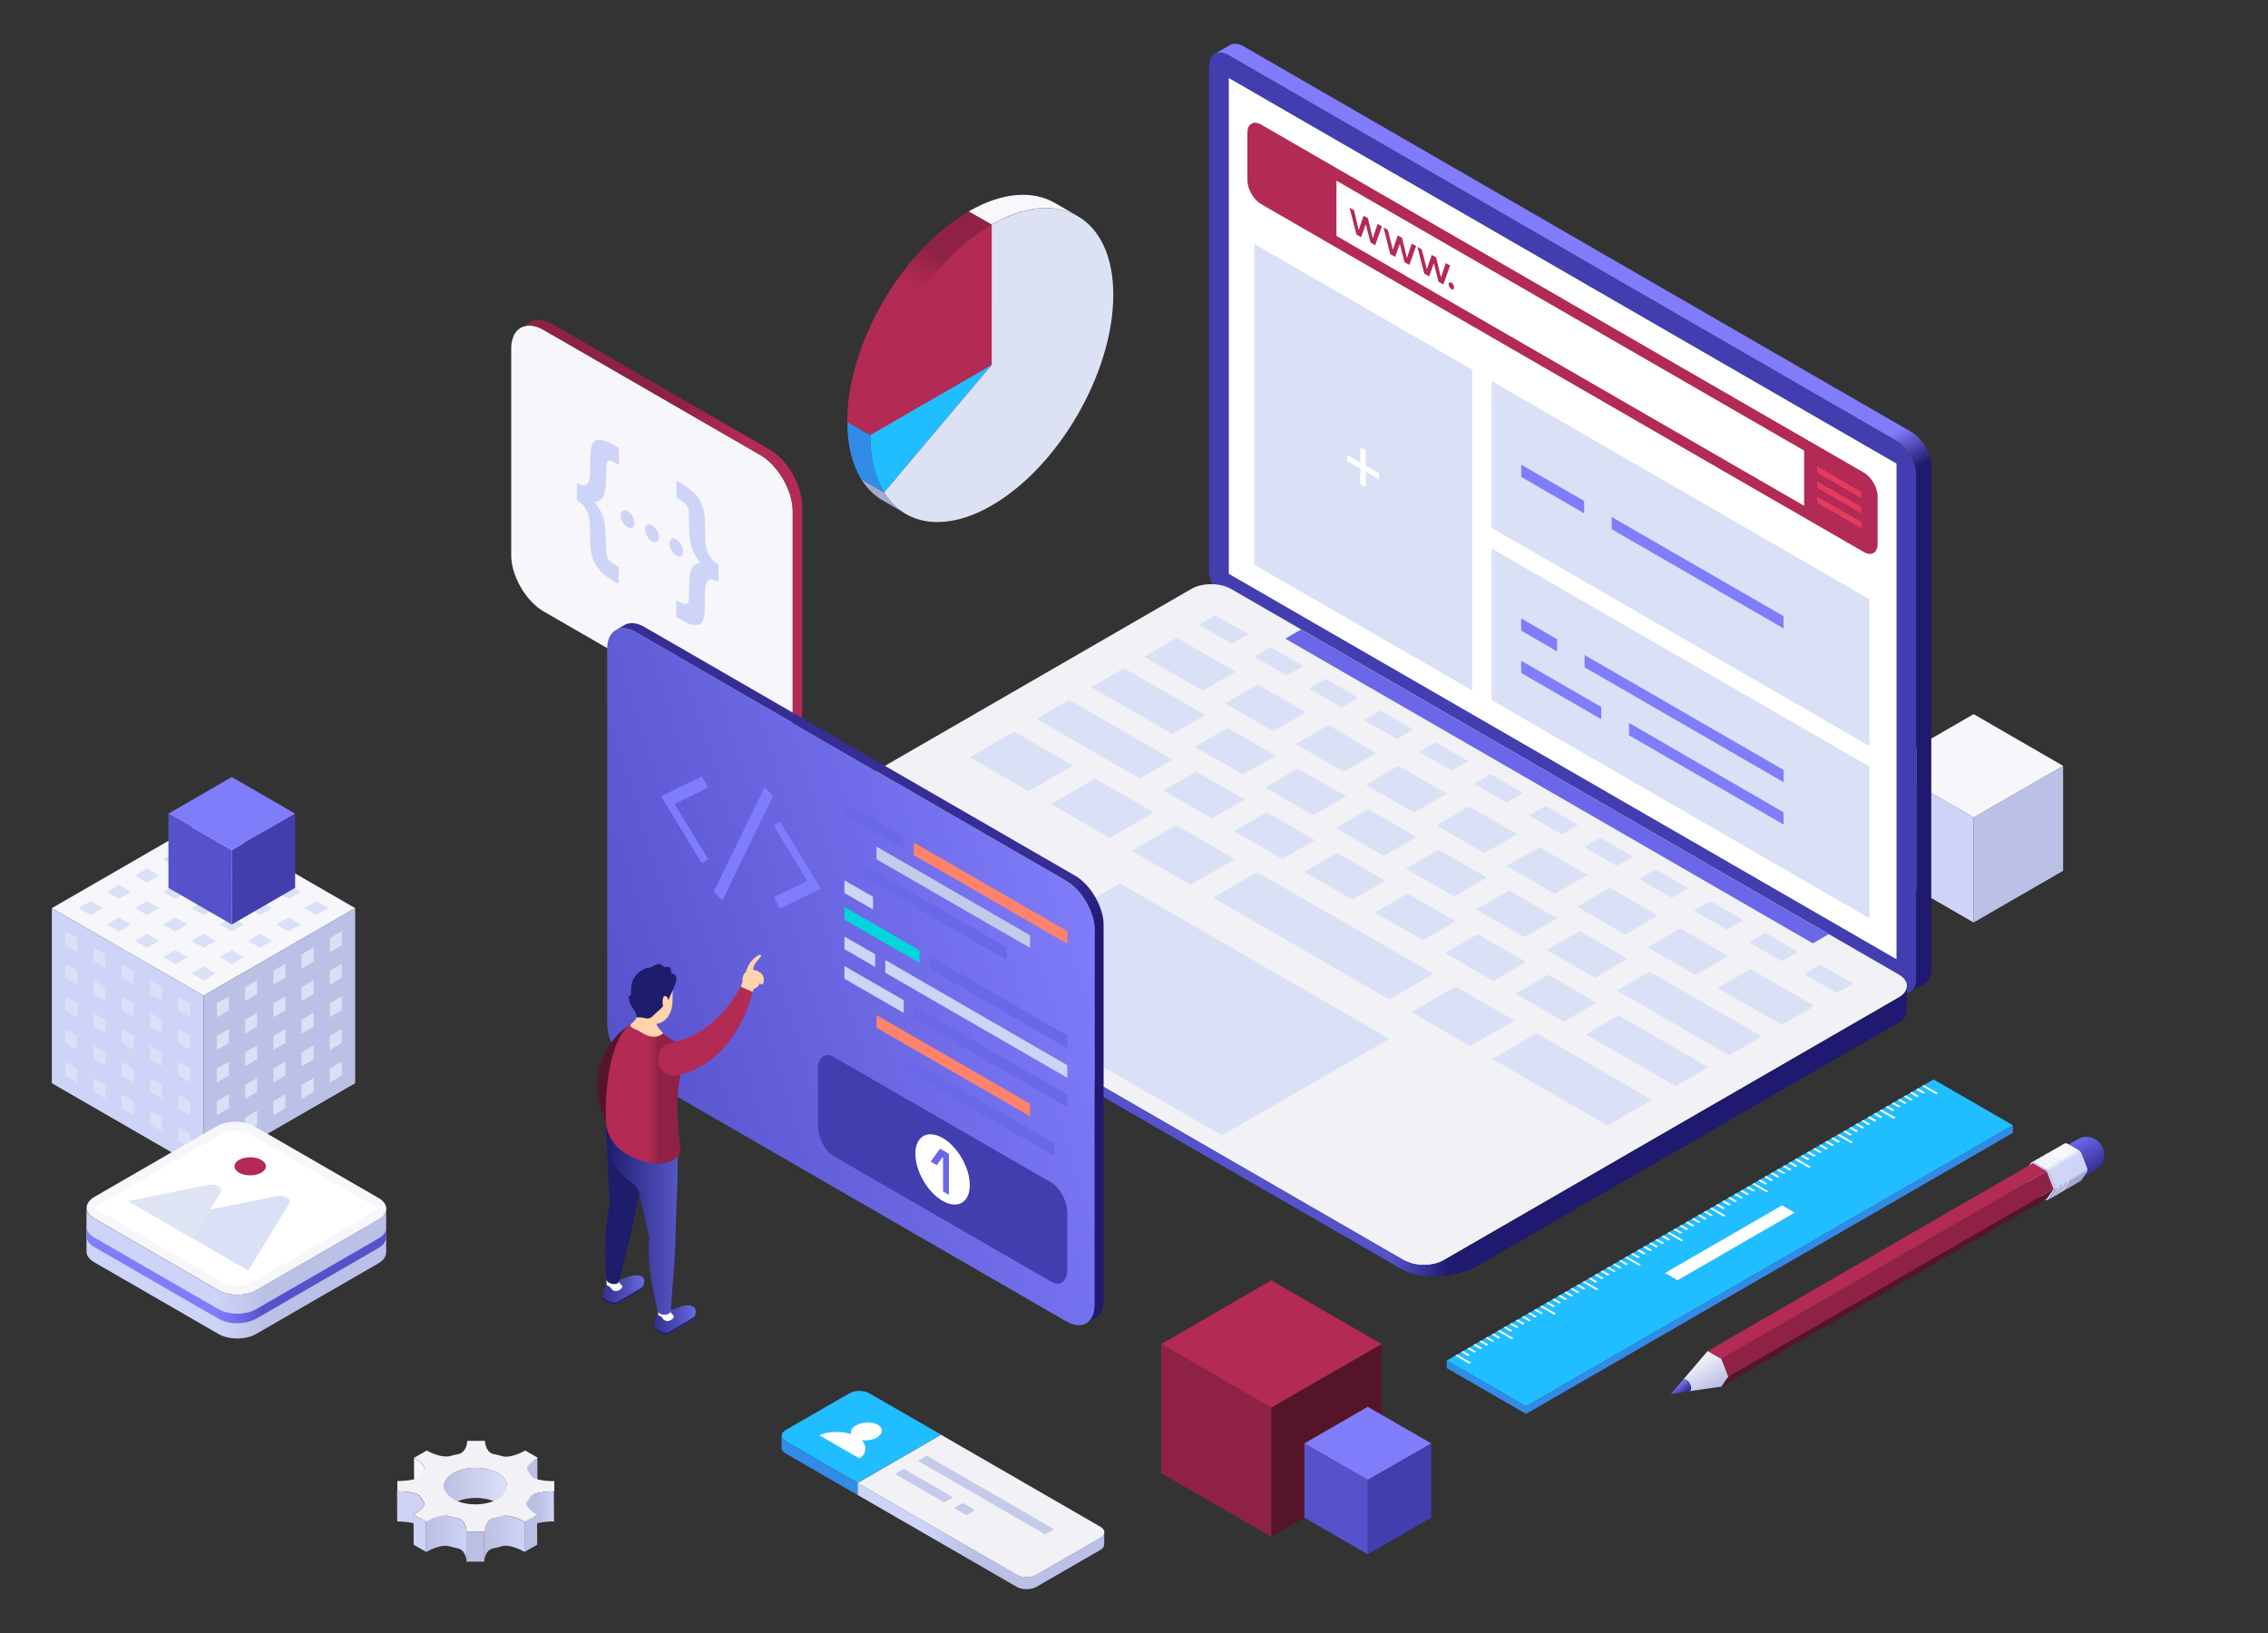 <?xml version="1.0" encoding="UTF-8"?>
<!-- Generator: Adobe Illustrator 28.3.0, SVG Export Plug-In . SVG Version: 6.00 Build 0)  -->
<svg xmlns="http://www.w3.org/2000/svg" xmlns:xlink="http://www.w3.org/1999/xlink" version="1.1" id="Calque_1" x="0px" y="0px" viewBox="0 0 1500 1080" style="enable-background:new 0 0 1500 1080;" xml:space="preserve">
<rect x="0" y="0" width="1500" height="1080" fill="#333333" stroke="none"/>
<style type="text/css">
	.st0{fill:#BBC0E6;}
	.st1{fill:#CED3F8;}
	.st2{fill:#F6F6FB;}
	.st3{fill:#561429;}
	.st4{fill:#8F2244;}
	.st5{fill:#B32A55;}
	.st6{fill:#423EAF;}
	.st7{fill:#5652CC;}
	.st8{fill:#807DFB;}
	.st9{fill:#DAE0F5;}
	.st10{fill:url(#SVGID_1_);}
	.st11{fill:url(#SVGID_00000003097999496971824170000015769210599253544895_);}
	.st12{fill:#FFFFFF;}
	.st13{fill:#F1F1F6;}
	.st14{fill:#6B67E9;}
	.st15{fill:url(#SVGID_00000093163436972361358100000003339906209028637327_);}
	.st16{fill:#E33C5C;}
	.st17{fill:#21BEFF;}
	.st18{fill:#318CE7;}
	.st19{fill:url(#SVGID_00000163790526220822561820000007070202886284809629_);}
	.st20{fill:url(#SVGID_00000178918308610267050290000005964398995210668462_);}
	.st21{fill:url(#SVGID_00000124130556551125818810000011324910908764844192_);}
	.st22{fill:url(#SVGID_00000161590856168393998860000000082486333321504917_);}
	.st23{fill:url(#SVGID_00000167392326354959525640000003460544072232995487_);}
	.st24{fill:url(#SVGID_00000161631641896858458920000012559714261219998381_);}
	.st25{fill:url(#SVGID_00000096756705330180577300000014721587584370434432_);}
	.st26{fill:url(#SVGID_00000155140356791674230120000001202625544913367989_);}
	.st27{fill:url(#SVGID_00000007406250828282096850000018099983897801758097_);}
	.st28{fill:#FF826A;}
	.st29{fill:#C4CAE9;}
	.st30{fill:#00D6DC;}
	.st31{fill:url(#SVGID_00000125594808628848357710000014502952450169178785_);}
	.st32{fill:#1E1C6B;}
	.st33{fill:url(#SVGID_00000144330221678538163790000009471975291323742890_);}
	.st34{fill:url(#SVGID_00000152957914273895710540000007664535385509312701_);}
	.st35{fill:url(#SVGID_00000031190259511566232680000008017194537946537356_);}
	.st36{fill:#FFD3AB;}
	.st37{fill:url(#SVGID_00000061459654505216109180000000808585502095147155_);}
	.st38{fill:#DCE1F4;}
	.st39{fill:#F7F7FC;}
	.st40{fill:#A3A9D0;}
	.st41{fill:url(#SVGID_00000030446913563888204510000016272759422642585995_);}
	.st42{fill:url(#SVGID_00000143599028774793203400000018397410365398877868_);}
	.st43{fill:#DFE4F4;}
	.st44{fill:url(#SVGID_00000014618787407805347470000011422836834122457778_);}
	.st45{fill:url(#SVGID_00000072241109646224984740000011954796658658029464_);}
	.st46{fill:url(#SVGID_00000016781022438083797130000001591684978396340869_);}
	.st47{fill:url(#SVGID_00000091723648346811537550000012863231985398084019_);}
	.st48{fill:#F5F5FA;}
	.st49{fill:#BBBFE2;}
	.st50{fill:url(#SVGID_00000109730382637575780650000002584080777951623865_);}
	.st51{fill:#CED2F4;}
	.st52{fill:url(#SVGID_00000103265884938131622810000017697035090401876923_);}
	.st53{fill:url(#SVGID_00000088850703585636816860000016076173465474960575_);}
	.st54{fill:url(#SVGID_00000034049067936391910890000004897314190885502849_);}
</style>
<g>
	<g>
		<polygon class="st0" points="1305.3,610.1 1364.5,575.9 1364.5,506.5 1305.3,540.6   "></polygon>
		<polygon class="st1" points="1305.3,610.1 1246.1,575.9 1246.1,506.5 1305.3,540.6   "></polygon>
		<polygon class="st2" points="1305.3,540.6 1246.1,506.5 1305.3,472.3 1364.5,506.5   "></polygon>
	</g>
	<g>
		<polygon class="st3" points="840.8,1016.3 913.7,974.3 913.7,888.9 840.8,930.9   "></polygon>
		<polygon class="st4" points="840.8,1016.3 768,974.3 768,888.9 840.8,930.9   "></polygon>
		<polygon class="st5" points="840.8,930.9 768,888.9 840.8,846.8 913.7,888.9   "></polygon>
	</g>
	<g>
		<polygon class="st6" points="904.6,1027.9 946.6,1003.7 946.6,954.6 904.6,978.7   "></polygon>
		<polygon class="st7" points="904.6,1027.9 862.7,1003.7 862.7,954.6 904.6,978.7   "></polygon>
		<polygon class="st8" points="904.6,978.7 862.7,954.6 904.6,930.4 946.6,954.6   "></polygon>
	</g>
	<g>
		<polygon class="st2" points="134.6,658.5 34.3,600.6 134.6,542.7 234.9,600.6   "></polygon>
		<polygon class="st1" points="134.6,774.3 34.3,716.4 34.3,600.6 134.6,658.5   "></polygon>
		<polygon class="st0" points="134.6,774.3 234.9,716.4 234.9,600.6 134.6,658.5   "></polygon>
		<g>
			<polygon class="st9" points="134.6,562.1 126.6,557.5 134.6,552.8 142.6,557.5    "></polygon>
			<polygon class="st9" points="153.3,572.9 145.3,568.2 153.3,563.6 161.3,568.2    "></polygon>
			<polygon class="st9" points="172,583.7 164,579 172,574.4 180,579    "></polygon>
			<polygon class="st9" points="190.7,594.4 182.6,589.8 190.7,585.2 198.7,589.8    "></polygon>
			<polygon class="st9" points="209.3,605.2 201.3,600.6 209.3,596 217.4,600.6    "></polygon>
			<polygon class="st9" points="115.9,572.9 107.9,568.2 115.9,563.6 123.9,568.2    "></polygon>
			<polygon class="st9" points="134.6,583.7 126.6,579 134.6,574.4 142.6,579    "></polygon>
			<polygon class="st9" points="153.3,594.4 145.3,589.8 153.3,585.2 161.3,589.8    "></polygon>
			<polygon class="st9" points="172,605.2 164,600.6 172,596 180,600.6    "></polygon>
			<polygon class="st9" points="190.7,616 182.6,611.4 190.7,606.8 198.7,611.4    "></polygon>
			<polygon class="st9" points="97.3,583.7 89.2,579 97.3,574.4 105.3,579    "></polygon>
			<polygon class="st9" points="115.9,594.4 107.9,589.8 115.9,585.2 123.9,589.8    "></polygon>
			<polygon class="st9" points="134.6,605.2 126.6,600.6 134.6,596 142.6,600.6    "></polygon>
			<polygon class="st9" points="153.3,616 145.3,611.4 153.3,606.8 161.3,611.4    "></polygon>
			<polygon class="st9" points="172,626.8 164,622.2 172,617.5 180,622.2    "></polygon>
			<polygon class="st9" points="78.6,594.4 70.5,589.8 78.6,585.2 86.6,589.8    "></polygon>
			<polygon class="st9" points="97.3,605.2 89.2,600.6 97.3,596 105.3,600.6    "></polygon>
			<polygon class="st9" points="115.9,616 107.9,611.4 115.9,606.8 123.9,611.4    "></polygon>
			<polygon class="st9" points="134.6,626.8 126.6,622.2 134.6,617.5 142.6,622.2    "></polygon>
			<polygon class="st9" points="153.3,637.6 145.3,633 153.3,628.3 161.3,633    "></polygon>
			<polygon class="st9" points="59.9,605.2 51.9,600.6 59.9,596 67.9,600.6    "></polygon>
			<polygon class="st9" points="78.6,616 70.5,611.4 78.6,606.8 86.6,611.4    "></polygon>
			<polygon class="st9" points="97.3,626.8 89.2,622.2 97.3,617.5 105.3,622.2    "></polygon>
			<polygon class="st9" points="115.9,637.6 107.9,633 115.9,628.3 123.9,633    "></polygon>
			<polygon class="st9" points="134.6,648.4 126.6,643.7 134.6,639.1 142.6,643.7    "></polygon>
			<polygon class="st9" points="51.1,629.7 43.1,625.1 43.1,615.8 51.1,620.4    "></polygon>
			<polygon class="st9" points="69.8,640.5 61.8,635.9 61.8,626.6 69.8,631.2    "></polygon>
			<polygon class="st9" points="88.5,651.3 80.4,646.6 80.4,637.4 88.5,642    "></polygon>
			<polygon class="st9" points="107.2,662.1 99.1,657.4 99.1,648.2 107.2,652.8    "></polygon>
			<polygon class="st9" points="125.8,672.8 117.8,668.2 117.8,658.9 125.8,663.6    "></polygon>
			<polygon class="st9" points="51.1,651.3 43.1,646.6 43.1,637.4 51.1,642    "></polygon>
			<polygon class="st9" points="69.8,662.1 61.8,657.4 61.8,648.2 69.8,652.8    "></polygon>
			<polygon class="st9" points="88.5,672.8 80.4,668.2 80.4,658.9 88.5,663.6    "></polygon>
			<polygon class="st9" points="107.2,683.6 99.1,679 99.1,669.7 107.2,674.4    "></polygon>
			<polygon class="st9" points="125.8,694.4 117.8,689.8 117.8,680.5 125.8,685.2    "></polygon>
			<polygon class="st9" points="51.1,672.8 43.1,668.2 43.1,658.9 51.1,663.6    "></polygon>
			<polygon class="st9" points="69.8,683.6 61.8,679 61.8,669.7 69.8,674.4    "></polygon>
			<polygon class="st9" points="88.5,694.4 80.4,689.8 80.4,680.5 88.5,685.2    "></polygon>
			<polygon class="st9" points="107.2,705.2 99.1,700.6 99.1,691.3 107.2,695.9    "></polygon>
			<polygon class="st9" points="125.8,716 117.8,711.3 117.8,702.1 125.8,706.7    "></polygon>
			<polygon class="st9" points="51.1,694.4 43.1,689.8 43.1,680.5 51.1,685.2    "></polygon>
			<polygon class="st9" points="69.8,705.2 61.8,700.6 61.8,691.3 69.8,695.9    "></polygon>
			<polygon class="st9" points="88.5,716 80.4,711.3 80.4,702.1 88.5,706.7    "></polygon>
			<polygon class="st9" points="107.2,726.8 99.1,722.1 99.1,712.9 107.2,717.5    "></polygon>
			<polygon class="st9" points="125.8,737.6 117.8,732.9 117.8,723.7 125.8,728.3    "></polygon>
			<polygon class="st9" points="51.1,716 43.1,711.3 43.1,702.1 51.1,706.7    "></polygon>
			<polygon class="st9" points="69.8,726.8 61.8,722.1 61.8,712.9 69.8,717.5    "></polygon>
			<polygon class="st9" points="88.5,737.6 80.4,732.9 80.4,723.7 88.5,728.3    "></polygon>
			<polygon class="st9" points="107.2,748.3 99.1,743.7 99.1,734.4 107.2,739.1    "></polygon>
			<polygon class="st9" points="125.8,759.1 117.8,754.5 117.8,745.2 125.8,749.9    "></polygon>
			<polygon class="st9" points="218.1,629.7 226.1,625.1 226.1,615.8 218.1,620.4    "></polygon>
			<polygon class="st9" points="199.4,640.5 207.5,635.9 207.5,626.6 199.4,631.2    "></polygon>
			<polygon class="st9" points="180.8,651.3 188.8,646.6 188.8,637.4 180.8,642    "></polygon>
			<polygon class="st9" points="162.1,662.1 170.1,657.4 170.1,648.2 162.1,652.8    "></polygon>
			<polygon class="st9" points="143.4,672.8 151.4,668.2 151.4,658.9 143.4,663.6    "></polygon>
			<polygon class="st9" points="218.1,651.3 226.1,646.6 226.1,637.4 218.1,642    "></polygon>
			<polygon class="st9" points="199.4,662.1 207.5,657.4 207.5,648.2 199.4,652.8    "></polygon>
			<polygon class="st9" points="180.8,672.8 188.8,668.2 188.8,658.9 180.8,663.6    "></polygon>
			<polygon class="st9" points="162.1,683.6 170.1,679 170.1,669.7 162.1,674.4    "></polygon>
			<polygon class="st9" points="143.4,694.4 151.4,689.8 151.4,680.5 143.4,685.2    "></polygon>
			<polygon class="st9" points="218.1,672.8 226.1,668.2 226.1,658.9 218.1,663.6    "></polygon>
			<polygon class="st9" points="199.4,683.6 207.5,679 207.5,669.7 199.4,674.4    "></polygon>
			<polygon class="st9" points="180.8,694.4 188.8,689.8 188.8,680.5 180.8,685.2    "></polygon>
			<polygon class="st9" points="162.1,705.2 170.1,700.6 170.1,691.3 162.1,695.9    "></polygon>
			<polygon class="st9" points="143.4,716 151.4,711.3 151.4,702.1 143.4,706.7    "></polygon>
			<polygon class="st9" points="218.1,694.4 226.1,689.8 226.1,680.5 218.1,685.2    "></polygon>
			<polygon class="st9" points="199.4,705.2 207.5,700.6 207.5,691.3 199.4,695.9    "></polygon>
			<polygon class="st9" points="180.8,716 188.8,711.3 188.8,702.1 180.8,706.7    "></polygon>
			<polygon class="st9" points="162.1,726.8 170.1,722.1 170.1,712.9 162.1,717.5    "></polygon>
			<polygon class="st9" points="143.4,737.6 151.4,732.9 151.4,723.7 143.4,728.3    "></polygon>
			<polygon class="st9" points="218.1,716 226.1,711.3 226.1,702.1 218.1,706.7    "></polygon>
			<polygon class="st9" points="199.4,726.8 207.5,722.1 207.5,712.9 199.4,717.5    "></polygon>
			<polygon class="st9" points="180.8,737.6 188.8,732.9 188.8,723.7 180.8,728.3    "></polygon>
			<polygon class="st9" points="162.1,748.3 170.1,743.7 170.1,734.4 162.1,739.1    "></polygon>
			<polygon class="st9" points="143.4,759.1 151.4,754.5 151.4,745.2 143.4,749.9    "></polygon>
		</g>
	</g>
	<g>
		<polygon class="st6" points="153.3,611.4 195.2,587.2 195.2,538.1 153.3,562.2   "></polygon>
		<polygon class="st7" points="153.3,611.4 111.4,587.2 111.4,538.1 153.3,562.2   "></polygon>
		<polygon class="st8" points="153.3,562.2 111.4,538.1 153.3,513.9 195.2,538.1   "></polygon>
	</g>
	<g>
		<path class="st2" d="M524.3,338.1c0-13.7-9.7-30.4-21.5-37.2l-143.2-82.7c-11.8-6.8-21.5-1.2-21.5,12.4v136.6    c0,13.7,9.7,30.4,21.5,37.2l143.2,82.7c11.8,6.8,21.5,1.2,21.5-12.4V338.1z"></path>
		
			<linearGradient id="SVGID_1_" gradientUnits="userSpaceOnUse" x1="1019.297" y1="189.907" x2="1180.375" y2="468.902" gradientTransform="matrix(1 0 0 1 -628.294 0)">
			<stop offset="0.298" style="stop-color:#8F2244"></stop>
			<stop offset="0.353" style="stop-color:#A1264C"></stop>
			<stop offset="0.421" style="stop-color:#B32A55"></stop>
		</linearGradient>
		<path class="st10" d="M524.3,474.8V338.1c0-13.7-9.7-30.4-21.5-37.2l-143.2-82.7c-5.8-3.4-11.1-3.7-15-1.5l5.6-3.3l0,0    c3.9-2.5,9.5-2.3,15.6,1.2L509,297.3c11.8,6.8,21.5,23.6,21.5,37.2v136.6c0,7.1-2.7,12.1-6.9,14.1l-5.1,3    C522.1,485.9,524.3,481.3,524.3,474.8z"></path>
		<path class="st1" d="M381.5,330.7v-11.2c2,1,3.5,1.5,4.5,1.5c1,0,1.9-0.4,2.6-1.3c0.7-0.9,1.2-2.3,1.5-4.1    c0.2-1.4,0.3-3.9,0.3-7.6c0-6.1,0.2-10.1,0.7-12.3c0.5-2.1,1.4-3.5,2.6-4.2c1.3-0.7,3.1-0.8,5.6-0.2c1.6,0.4,4.2,1.6,7.8,3.7    l2.2,1.2v11.2c-3-1.7-4.9-2.7-5.8-2.8c-0.9-0.1-1.5,0.1-1.9,0.7c-0.4,0.6-0.6,1.8-0.6,3.7c0,2-0.1,5.6-0.4,11    c-0.1,3-0.5,5.3-1.1,6.9c-0.6,1.6-1.3,2.8-2.2,3.5c-0.9,0.7-2.2,1.3-4,1.6c1.6,2,2.9,4,3.9,6c1,2,1.8,4.2,2.3,6.5    c0.5,2.3,0.9,5.3,1.1,8.8c0.2,5.3,0.3,8.7,0.3,10.1c0,2.1,0.2,3.6,0.6,4.7c0.4,1.1,1.1,2.1,2,3c0.9,0.9,2.8,2.2,5.7,3.9v11.2    l-2.2-1.2c-3.7-2.1-6.5-4.1-8.4-5.9c-1.9-1.8-3.6-3.9-4.9-6.2c-1.3-2.3-2.2-4.8-2.7-7.3c-0.5-2.6-0.7-6.3-0.7-11.2    c0-5.7-0.2-9.6-0.6-11.6c-0.6-2.8-1.5-5.2-2.7-6.9C385.8,334,384,332.3,381.5,330.7z"></path>
		<path class="st1" d="M475.1,384.7c-2-1-3.5-1.5-4.5-1.5c-1,0-1.9,0.4-2.6,1.3c-0.7,0.9-1.2,2.3-1.5,4.1c-0.2,1.4-0.3,3.9-0.3,7.6    c0,6.1-0.2,10.2-0.7,12.3c-0.5,2.1-1.3,3.6-2.6,4.3c-1.3,0.7-3.1,0.8-5.6,0.2c-1.7-0.4-4.2-1.6-7.8-3.7l-2.2-1.2v-11.2    c2.9,1.7,4.8,2.6,5.7,2.6c0.9,0.1,1.5-0.1,2-0.7c0.4-0.6,0.6-1.8,0.6-3.7c0-1.9,0.1-5.5,0.3-10.7c0.1-3.2,0.5-5.6,1.1-7.2    c0.6-1.6,1.4-2.8,2.4-3.6c1-0.8,2.3-1.3,3.8-1.4c-2-2.7-3.5-5-4.4-6.9c-1.3-2.8-2.1-5.9-2.6-9.4c-0.3-2.4-0.5-7.3-0.6-14.8    c0-2.4-0.2-4-0.5-5c-0.3-1-0.9-1.9-1.8-2.9c-0.9-0.9-2.8-2.3-5.9-4V318l2.2,1.2c3.7,2.1,6.5,4.1,8.4,5.8c1.9,1.8,3.6,3.8,4.9,6.2    c1.3,2.3,2.2,4.8,2.7,7.4c0.5,2.6,0.7,6.3,0.7,11.3c0,5.7,0.2,9.6,0.6,11.6c0.6,2.8,1.5,5.2,2.7,6.9c1.2,1.8,3.1,3.5,5.6,5.1    V384.7z"></path>
		<path class="st1" d="M410.5,340.7c0-2.9,2.1-4.1,4.6-2.7c2.6,1.5,4.6,5.1,4.6,8s-2.1,4.1-4.6,2.7    C412.5,347.3,410.5,343.7,410.5,340.7z"></path>
		<path class="st1" d="M426.6,350c0-2.9,2.1-4.1,4.6-2.7c2.6,1.5,4.6,5.1,4.6,8c0,2.9-2.1,4.1-4.6,2.7    C428.7,356.6,426.6,353,426.6,350z"></path>
		<path class="st1" d="M442.7,359.4c0-2.9,2.1-4.1,4.6-2.7c2.6,1.5,4.6,5.1,4.6,8c0,2.9-2.1,4.1-4.6,2.7    C444.8,365.9,442.7,362.3,442.7,359.4z"></path>
	</g>
	<g>
		<path class="st6" d="M1267.4,647.3c0,8.4-5.9,11.8-13.1,7.6l-441.6-255c-7.2-4.2-13.1-14.4-13.1-22.8V44.1    c0-8.3,5.9-11.8,13.1-7.6l441.6,255c7.2,4.2,13.1,14.4,13.1,22.8V647.3z"></path>
		
			<linearGradient id="SVGID_00000127035812976520911860000011277447181866971809_" gradientUnits="userSpaceOnUse" x1="923.577" y1="-33.829" x2="1307.165" y2="630.563">
			<stop offset="0.576" style="stop-color:#807CFB"></stop>
			<stop offset="0.612" style="stop-color:#1F196F"></stop>
		</linearGradient>
		<path style="fill:url(#SVGID_00000127035812976520911860000011277447181866971809_);" d="M1264.2,285.7l-441.6-255    c-3.7-2.1-7-2.3-9.4-0.8v0l-9.4,5.5l0,0c2.3-1.1,5.5-0.9,8.9,1.1l441.6,255c7.2,4.2,13.1,14.4,13.1,22.8v333.1    c0,4.1-1.5,7.1-3.8,8.5v0l9.4-5.5l0,0c2.6-1.3,4.3-4.3,4.3-8.7V308.5C1277.3,300.1,1271.4,289.9,1264.2,285.7z"></path>
		<polygon class="st12" points="812.7,51.6 812.7,379.5 1254.3,634.4 1254.3,306.6   "></polygon>
	</g>
	<g>
		<path class="st13" d="M954.8,833.5c-7.2,4.2-19.1,4.2-26.3,0l-441.6-255c-7.2-4.2-7.2-11,0-15.2l301-173.8    c7.2-4.2,19.1-4.2,26.3,0l441.6,255c7.2,4.2,7.2,11,0,15.2L954.8,833.5z"></path>
		<g>
			<g>
				<polygon class="st9" points="814.7,425.7 793.1,413.3 803.9,407 825.5,419.5     "></polygon>
				<polygon class="st9" points="851.1,446.7 829.5,434.3 840.3,428 861.8,440.5     "></polygon>
				<polygon class="st9" points="887.4,467.7 865.8,455.3 876.6,449 898.2,461.5     "></polygon>
				<polygon class="st9" points="923.8,488.7 902.2,476.3 913,470 934.6,482.5     "></polygon>
				<polygon class="st9" points="960.2,509.7 938.6,497.3 949.4,491 971,503.5     "></polygon>
				<polygon class="st9" points="996.5,530.7 974.9,518.3 985.7,512 1007.3,524.5     "></polygon>
				<polygon class="st9" points="1032.9,551.8 1011.3,539.3 1022.1,533 1043.7,545.5     "></polygon>
				<polygon class="st9" points="1069.3,572.7 1047.7,560.3 1058.5,554 1080.1,566.5     "></polygon>
				<polygon class="st9" points="1105.7,593.7 1084.1,581.3 1094.9,575 1116.5,587.5     "></polygon>
				<polygon class="st9" points="1142,614.7 1120.4,602.3 1131.2,596 1152.8,608.5     "></polygon>
				<polygon class="st9" points="1178.4,635.7 1156.8,623.3 1167.6,617 1189.2,629.5     "></polygon>
				<polygon class="st9" points="1214.8,656.7 1193.2,644.3 1204,638 1225.6,650.5     "></polygon>
			</g>
			<polygon class="st9" points="795.5,456.7 756.7,434.3 778.3,421.8 817.1,444.2    "></polygon>
			<polygon class="st9" points="775.5,485.4 721.8,454.4 743.4,441.9 797,472.9    "></polygon>
			<polygon class="st9" points="753.9,514.9 685.5,475.4 707.1,462.9 775.4,502.4    "></polygon>
			<polygon class="st9" points="680.3,523.2 641.5,500.8 670.7,483.9 709.5,506.4    "></polygon>
			<polygon class="st9" points="733.9,554.2 695.1,531.8 724.3,514.9 763.1,537.3    "></polygon>
			<polygon class="st9" points="787.5,585.1 748.7,562.7 777.9,545.8 816.7,568.3    "></polygon>
			<polygon class="st9" points="972.3,691.8 933.5,669.4 962.7,652.5 1001.6,675    "></polygon>
			<polygon class="st9" points="1063.2,744.3 987,700.3 1016.2,683.4 1092.4,727.4    "></polygon>
			<polygon class="st9" points="918.8,660.9 802.3,593.7 831.5,576.8 948,644.1    "></polygon>
			<polygon class="st9" points="842.1,483.6 810.3,465.2 831.9,452.8 863.7,471.1    "></polygon>
			<polygon class="st9" points="822,512.2 790.2,493.9 811.8,481.4 843.6,499.8    "></polygon>
			<polygon class="st9" points="801.4,541.2 769.6,522.8 791.2,510.4 823,528.7    "></polygon>
			<polygon class="st9" points="848,568.1 816.2,549.7 837.8,537.2 869.5,555.6    "></polygon>
			<polygon class="st9" points="894.5,594.9 862.7,576.6 884.3,564.1 916.1,582.5    "></polygon>
			<polygon class="st9" points="941.1,621.8 909.3,603.5 930.9,591 962.6,609.3    "></polygon>
			<polygon class="st9" points="987.6,648.7 955.8,630.3 977.4,617.9 1009.2,636.2    "></polygon>
			<polygon class="st9" points="1034.2,675.6 1002.4,657.2 1024,644.7 1055.8,663.1    "></polygon>
			<polygon class="st9" points="1108.2,718.3 1048.9,684.1 1070.5,671.6 1129.8,705.8    "></polygon>
			<polygon class="st9" points="868.6,539.1 836.8,520.8 858.4,508.3 890.2,526.6    "></polygon>
			<polygon class="st9" points="915.1,566 883.3,547.6 904.9,535.2 936.7,553.5    "></polygon>
			<polygon class="st9" points="961.7,592.9 929.9,574.5 951.5,562 983.3,580.4    "></polygon>
			<polygon class="st9" points="1008.2,619.7 976.4,601.4 998,588.9 1029.8,607.3    "></polygon>
			<polygon class="st9" points="1054.8,646.6 1023,628.3 1044.6,615.8 1076.4,634.1    "></polygon>
			<polygon class="st9" points="1143.5,697.9 1069.5,655.1 1091.1,642.7 1165.1,685.4    "></polygon>
			<polygon class="st9" points="888.6,510.4 856.9,492.1 878.5,479.6 910.2,498    "></polygon>
			<polygon class="st9" points="935.2,537.3 903.4,519 925,506.5 956.8,524.9    "></polygon>
			<polygon class="st9" points="981.7,564.2 950,545.9 971.6,533.4 1003.3,551.7    "></polygon>
			<polygon class="st9" points="1028.3,591.1 996.5,572.7 1018.1,560.3 1049.9,578.6    "></polygon>
			<polygon class="st9" points="1074.8,618 1043.1,599.6 1064.7,587.1 1096.4,605.5    "></polygon>
			<polygon class="st9" points="1121.4,644.8 1089.6,626.5 1111.2,614 1143,632.4    "></polygon>
			<polygon class="st9" points="1178.4,677.7 1136.2,653.4 1157.8,640.9 1200,665.3    "></polygon>
		</g>
		<polygon class="st14" points="1199,623.9 850.1,422.4 860.5,416.3 1209.5,617.8   "></polygon>
		<polygon class="st9" points="918.8,687 740.7,584.2 630.1,648.1 808.1,750.9   "></polygon>
		
			<linearGradient id="SVGID_00000029047491082578060130000005002881840388360373_" gradientUnits="userSpaceOnUse" x1="481.51" y1="707.725" x2="1261.221" y2="707.725">
			<stop offset="0.562" style="stop-color:#5652CC"></stop>
			<stop offset="0.612" style="stop-color:#1F196F"></stop>
		</linearGradient>
		<path style="fill:url(#SVGID_00000029047491082578060130000005002881840388360373_);" d="M1255.8,659.7l-301,173.8    c-5.7,3.3-14.4,4-21.3,2c0,0-4.3-1.7-5-2l-441.6-255c-0.5-0.3-1-0.6-1.4-0.9c0,0,0,0-0.1-0.1l0,0c-0.1-0.1-0.2-0.2-0.3-0.3    c-0.3-0.2-0.5-0.4-0.7-0.6c-0.1-0.1-0.2-0.2-0.3-0.3c-0.3-0.3-0.5-0.5-0.8-0.8c0,0-0.1-0.1-0.1-0.1c0,0,0,0-0.1-0.1    c-0.3-0.3-0.5-0.7-0.7-1c-0.6-1-0.9-2.1-1-3.2h0v6.4h0c0,2.8,1.7,5.6,5.4,7.7l441.6,255c10.5,5.2,25.6,4.2,30.1,3.2    c4.5-1,8.5-2.1,13.2-3.1l284-164c3.7-2.1,5.5-4.9,5.4-7.7v-16.4C1261.2,654.9,1259.4,657.7,1255.8,659.7z"></path>
	</g>
	<g>
		<path class="st5" d="M1232.8,312.6l-81.3-46.9L834.1,82.4c-5-2.9-9.1-0.5-9.1,5.3v31.5c0,5.8,4.1,12.9,9.1,15.8l317.3,183.2    l81.3,46.9c5,2.9,9.1,0.5,9.1-5.3l0-31.5C1241.9,322.6,1237.8,315.5,1232.8,312.6z"></path>
		<polygon class="st12" points="883.9,119.5 1193.2,298 1193.2,334.5 883.9,156   "></polygon>
		<path class="st16" d="M1201.9,308.5v4.1l29.1,16.8v-4.1L1201.9,308.5z M1201.9,322.6l29.1,16.8v-4.1l-29.1-16.8V322.6z     M1201.9,332.5l29.1,16.8v-4.1l-29.1-16.8V332.5z"></path>
	</g>
	<polygon class="st9" points="973.6,456.6 829.5,373.4 829.5,161.3 973.6,244.5  "></polygon>
	<polygon class="st9" points="1236.4,493.4 986.5,349.1 986.5,252 1236.4,396.3  "></polygon>
	<polygon class="st9" points="1236.4,607.3 986.5,463 986.5,362.7 1236.4,507  "></polygon>
	<polygon class="st12" points="912,313 903.3,307.9 903.3,297.8 899.7,295.8 899.7,305.9 891,300.8 891,304.9 899.7,310    899.7,320.1 903.3,322.1 903.3,312 912,317.1  "></polygon>
	<polygon class="st8" points="1047.7,339.5 1006.1,315.4 1006.1,307.3 1047.7,331.3  "></polygon>
	<polygon class="st8" points="1179.6,415.6 1065.9,350 1065.9,341.9 1179.6,407.5  "></polygon>
	<polygon class="st8" points="1029.8,430.8 1006.1,417.1 1006.1,409 1029.8,422.7  "></polygon>
	<polygon class="st8" points="1179.6,517.3 1048,441.3 1048,433.2 1179.6,509.2  "></polygon>
	<polygon class="st8" points="1059.1,475.7 1006.1,445.1 1006.1,437 1059.1,467.6  "></polygon>
	<polygon class="st8" points="1179.6,545.3 1077.4,486.3 1077.4,478.1 1179.6,537.2  "></polygon>
	<path class="st5" d="M940.3,164.9l-2.9-1.6L942,181l3.2,1.8l3.1-8.6l3.1,12.1l3.2,1.8l4.5-12.5l-2.9-1.6l-3.2,9.5l-3.2-13.3   l-2.9-1.6l-3.2,9.5L940.3,164.9z M917.9,152l-2.9-1.6l4.5,17.7l3.2,1.8l3.1-8.6l3.1,12.1l3.2,1.8l4.5-12.5l-2.9-1.6l-3.2,9.5   l-3.2-13.3l-2.9-1.6l-3.2,9.5L917.9,152z M895.5,139l-2.9-1.6l4.5,17.7l3.1,1.8l3.1-8.6l3.1,12.1l3.1,1.8l4.5-12.5l-2.9-1.6   l-3.2,9.5l-3.2-13.3l-2.9-1.6l-3.2,9.5L895.5,139z M958.1,188c0,0.6,0.2,1.2,0.5,1.8c0.4,0.6,0.8,1.1,1.3,1.4   c0.5,0.3,0.9,0.3,1.3,0.1c0.4-0.2,0.5-0.6,0.5-1.2c0-0.6-0.2-1.2-0.5-1.8c-0.4-0.6-0.8-1.1-1.3-1.4c-0.5-0.3-0.9-0.3-1.3-0.1   C958.3,187,958.1,187.4,958.1,188z"></path>
	<g>
		<polygon class="st17" points="1331.3,744.2 1278.8,713.9 956.8,899.8 1009.3,930.1   "></polygon>
		<g>
			<polygon class="st2" points="963.7,895.8 973,901.2 971.7,901.9 962.4,896.5    "></polygon>
			<polygon class="st2" points="991.7,879.6 1001,885 999.8,885.7 990.4,880.3    "></polygon>
			<polygon class="st2" points="1019.8,863.4 1029.1,868.8 1027.8,869.5 1018.5,864.1    "></polygon>
			<polygon class="st2" points="1047.9,847.2 1057.2,852.6 1055.9,853.3 1046.6,847.9    "></polygon>
			<polygon class="st2" points="1075.9,831 1085.3,836.4 1084,837.1 1074.6,831.7    "></polygon>
			<polygon class="st2" points="1104,814.8 1113.3,820.2 1112,820.9 1102.7,815.5    "></polygon>
			<polygon class="st2" points="1132.1,798.6 1141.4,804 1140.1,804.7 1130.8,799.3    "></polygon>
			<polygon class="st2" points="1160.1,782.4 1169.5,787.8 1168.2,788.5 1158.8,783.1    "></polygon>
			<polygon class="st2" points="1188.2,766.2 1197.5,771.6 1196.2,772.3 1186.9,766.9    "></polygon>
			<polygon class="st2" points="1216.3,750 1225.6,755.3 1224.3,756.1 1215,750.7    "></polygon>
			<polygon class="st2" points="1244.3,733.8 1253.7,739.1 1252.4,739.9 1243,734.5    "></polygon>
			<polygon class="st2" points="1271.1,718.3 1280.4,723.7 1281.7,722.9 1272.4,717.6    "></polygon>
		</g>
		<polygon class="st12" points="1101.2,841.9 1109.5,846.7 1186.9,802 1178.6,797.2   "></polygon>
		<polygon class="st18" points="1009.3,935.1 956.8,904.8 956.8,899.8 1009.3,930.1   "></polygon>
		<polygon class="st18" points="1331.3,749.2 1009.3,935.1 1009.3,930.1 1331.3,744.2   "></polygon>
		<g>
			<g>
				<polygon class="st2" points="967.7,893.5 972.3,896.2 971,896.9 966.4,894.2     "></polygon>
			</g>
			<g>
				<polygon class="st2" points="971.7,891.2 976.3,893.9 975.1,894.6 970.4,891.9     "></polygon>
			</g>
			<g>
				<polygon class="st2" points="975.7,888.8 980.4,891.5 979.1,892.3 974.4,889.6     "></polygon>
			</g>
			<g>
				<polygon class="st2" points="979.7,886.5 984.4,889.2 983.1,890 978.4,887.3     "></polygon>
			</g>
			<g>
				<polygon class="st2" points="983.7,884.2 988.4,886.9 987.1,887.6 982.5,884.9     "></polygon>
			</g>
			<g>
				<polygon class="st2" points="987.8,881.9 992.4,884.6 991.1,885.3 986.5,882.6     "></polygon>
			</g>
		</g>
		<g>
			<g>
				<polygon class="st2" points="995.7,877.3 1000.4,880 999.1,880.7 994.4,878     "></polygon>
			</g>
			<g>
				<polygon class="st2" points="999.8,875 1004.4,877.7 1003.1,878.4 998.5,875.7     "></polygon>
			</g>
			<g>
				<polygon class="st2" points="1003.8,872.6 1008.4,875.3 1007.1,876.1 1002.5,873.4     "></polygon>
			</g>
			<g>
				<polygon class="st2" points="1007.8,870.3 1012.5,873 1011.2,873.8 1006.5,871.1     "></polygon>
			</g>
			<g>
				<polygon class="st2" points="1011.8,868 1016.5,870.7 1015.2,871.4 1010.5,868.7     "></polygon>
			</g>
			<g>
				<polygon class="st2" points="1015.8,865.7 1020.5,868.4 1019.2,869.1 1014.5,866.4     "></polygon>
			</g>
		</g>
		<g>
			<g>
				<polygon class="st2" points="1023.8,861.1 1028.5,863.8 1027.2,864.5 1022.5,861.8     "></polygon>
			</g>
			<g>
				<polygon class="st2" points="1027.8,858.8 1032.5,861.4 1031.2,862.2 1026.5,859.5     "></polygon>
			</g>
			<g>
				<polygon class="st2" points="1031.8,856.4 1036.5,859.1 1035.2,859.9 1030.5,857.2     "></polygon>
			</g>
			<g>
				<polygon class="st2" points="1035.9,854.1 1040.5,856.8 1039.2,857.6 1034.6,854.9     "></polygon>
			</g>
			<g>
				<polygon class="st2" points="1039.9,851.8 1044.6,854.5 1043.3,855.2 1038.6,852.5     "></polygon>
			</g>
			<g>
				<polygon class="st2" points="1043.9,849.5 1048.6,852.2 1047.3,852.9 1042.6,850.2     "></polygon>
			</g>
		</g>
		<g>
			<g>
				<polygon class="st2" points="1051.9,844.9 1056.5,847.6 1055.2,848.3 1050.6,845.6     "></polygon>
			</g>
			<g>
				<polygon class="st2" points="1055.9,842.5 1060.6,845.2 1059.3,846 1054.6,843.3     "></polygon>
			</g>
			<g>
				<polygon class="st2" points="1059.9,840.2 1064.6,842.9 1063.3,843.7 1058.6,841     "></polygon>
			</g>
			<g>
				<polygon class="st2" points="1063.9,837.9 1068.6,840.6 1067.3,841.3 1062.6,838.6     "></polygon>
			</g>
			<g>
				<polygon class="st2" points="1068,835.6 1072.6,838.3 1071.3,839 1066.7,836.3     "></polygon>
			</g>
			<g>
				<polygon class="st2" points="1072,833.3 1076.7,835.9 1075.4,836.7 1070.7,834     "></polygon>
			</g>
		</g>
		<g>
			<g>
				<polygon class="st2" points="1079.9,828.7 1084.6,831.4 1083.3,832.1 1078.6,829.4     "></polygon>
			</g>
			<g>
				<polygon class="st2" points="1084,826.3 1088.6,829 1087.3,829.8 1082.7,827.1     "></polygon>
			</g>
			<g>
				<polygon class="st2" points="1088,824 1092.7,826.7 1091.4,827.5 1086.7,824.8     "></polygon>
			</g>
			<g>
				<polygon class="st2" points="1092,821.7 1096.7,824.4 1095.4,825.1 1090.7,822.4     "></polygon>
			</g>
			<g>
				<polygon class="st2" points="1096,819.4 1100.7,822.1 1099.4,822.8 1094.7,820.1     "></polygon>
			</g>
			<g>
				<polygon class="st2" points="1100.1,817 1104.7,819.7 1103.4,820.5 1098.8,817.8     "></polygon>
			</g>
		</g>
		<g>
			<g>
				<polygon class="st2" points="1108,812.5 1112.7,815.1 1111.4,815.9 1106.7,813.2     "></polygon>
			</g>
			<g>
				<polygon class="st2" points="1112,810.1 1116.7,812.8 1115.4,813.6 1110.7,810.9     "></polygon>
			</g>
			<g>
				<polygon class="st2" points="1116.1,807.8 1120.7,810.5 1119.4,811.3 1114.8,808.6     "></polygon>
			</g>
			<g>
				<polygon class="st2" points="1120.1,805.5 1124.7,808.2 1123.5,808.9 1118.8,806.2     "></polygon>
			</g>
			<g>
				<polygon class="st2" points="1124.1,803.2 1128.8,805.9 1127.5,806.6 1122.8,803.9     "></polygon>
			</g>
			<g>
				<polygon class="st2" points="1128.1,800.8 1132.8,803.5 1131.5,804.3 1126.8,801.6     "></polygon>
			</g>
		</g>
		<g>
			<g>
				<polygon class="st2" points="1136.1,796.2 1140.8,798.9 1139.5,799.7 1134.8,797     "></polygon>
			</g>
			<g>
				<polygon class="st2" points="1140.1,793.9 1144.8,796.6 1143.5,797.4 1138.8,794.7     "></polygon>
			</g>
			<g>
				<polygon class="st2" points="1144.1,791.6 1148.8,794.3 1147.5,795.1 1142.8,792.3     "></polygon>
			</g>
			<g>
				<polygon class="st2" points="1148.2,789.3 1152.8,792 1151.5,792.7 1146.9,790     "></polygon>
			</g>
			<g>
				<polygon class="st2" points="1152.2,787 1156.8,789.6 1155.5,790.4 1150.9,787.7     "></polygon>
			</g>
			<g>
				<polygon class="st2" points="1156.2,784.6 1160.9,787.3 1159.6,788.1 1154.9,785.4     "></polygon>
			</g>
		</g>
		<g>
			<g>
				<polygon class="st2" points="1164.2,780 1168.8,782.7 1167.5,783.5 1162.9,780.8     "></polygon>
			</g>
			<g>
				<polygon class="st2" points="1168.2,777.7 1172.8,780.4 1171.6,781.2 1166.9,778.5     "></polygon>
			</g>
			<g>
				<polygon class="st2" points="1172.2,775.4 1176.9,778.1 1175.6,778.8 1170.9,776.1     "></polygon>
			</g>
			<g>
				<polygon class="st2" points="1176.2,773.1 1180.9,775.8 1179.6,776.5 1174.9,773.8     "></polygon>
			</g>
			<g>
				<polygon class="st2" points="1180.2,770.7 1184.9,773.4 1183.6,774.2 1179,771.5     "></polygon>
			</g>
			<g>
				<polygon class="st2" points="1184.3,768.4 1188.9,771.1 1187.6,771.9 1183,769.2     "></polygon>
			</g>
		</g>
		<g>
			<g>
				<polygon class="st2" points="1192.2,763.8 1196.9,766.5 1195.6,767.3 1190.9,764.6     "></polygon>
			</g>
			<g>
				<polygon class="st2" points="1196.2,761.5 1200.9,764.2 1199.6,765 1195,762.3     "></polygon>
			</g>
			<g>
				<polygon class="st2" points="1200.3,759.2 1204.9,761.9 1203.6,762.6 1199,759.9     "></polygon>
			</g>
			<g>
				<polygon class="st2" points="1204.3,756.9 1209,759.6 1207.7,760.3 1203,757.6     "></polygon>
			</g>
			<g>
				<polygon class="st2" points="1208.3,754.5 1213,757.2 1211.7,758 1207,755.3     "></polygon>
			</g>
			<g>
				<polygon class="st2" points="1212.3,752.2 1217,754.9 1215.7,755.7 1211,753     "></polygon>
			</g>
		</g>
		<g>
			<g>
				<polygon class="st2" points="1220.3,747.6 1225,750.3 1223.7,751.1 1219,748.4     "></polygon>
			</g>
			<g>
				<polygon class="st2" points="1224.3,745.3 1229,748 1227.7,748.8 1223,746.1     "></polygon>
			</g>
			<g>
				<polygon class="st2" points="1228.3,743 1233,745.7 1231.7,746.4 1227,743.7     "></polygon>
			</g>
			<g>
				<polygon class="st2" points="1232.4,740.7 1237,743.4 1235.7,744.1 1231.1,741.4     "></polygon>
			</g>
			<g>
				<polygon class="st2" points="1236.4,738.3 1241.1,741 1239.8,741.8 1235.1,739.1     "></polygon>
			</g>
			<g>
				<polygon class="st2" points="1240.4,736 1245.1,738.7 1243.8,739.5 1239.1,736.8     "></polygon>
			</g>
		</g>
		<g>
			<g>
				<polygon class="st2" points="1248.4,731.4 1253,734.1 1251.7,734.9 1247.1,732.2     "></polygon>
			</g>
			<g>
				<polygon class="st2" points="1252.4,729.1 1257.1,731.8 1255.8,732.5 1251.1,729.8     "></polygon>
			</g>
			<g>
				<polygon class="st2" points="1256.4,726.8 1261.1,729.5 1259.8,730.2 1255.1,727.5     "></polygon>
			</g>
			<g>
				<polygon class="st2" points="1260.4,724.5 1265.1,727.1 1263.8,727.9 1259.1,725.2     "></polygon>
			</g>
			<g>
				<polygon class="st2" points="1264.5,722.1 1269.1,724.8 1267.8,725.6 1263.2,722.9     "></polygon>
			</g>
			<g>
				<polygon class="st2" points="1268.5,719.8 1273.2,722.5 1271.9,723.3 1267.2,720.6     "></polygon>
			</g>
		</g>
	</g>
	<g>
		
			<linearGradient id="SVGID_00000128467278054320119910000010544934210155123632_" gradientUnits="userSpaceOnUse" x1="1375.101" y1="753.46" x2="1387.2" y2="773.547">
			<stop offset="0" style="stop-color:#6B67E9"></stop>
			<stop offset="1" style="stop-color:#362E93"></stop>
		</linearGradient>
		<path style="fill:url(#SVGID_00000128467278054320119910000010544934210155123632_);" d="M1379.9,751.9c-2,0-3.7,0.4-5.4,1.4    c-1.1,0.6-4.9,2.8-7.7,4.4c0.7,0.2,1.4,0.5,2.1,0.9c5.2,3,9.5,10.4,9.5,16.4c0,1.3-0.2,2.4-0.6,3.4l8.3-4.8    c3.4-2.1,5.6-5.8,5.6-10C1391.7,757.2,1386.4,751.9,1379.9,751.9z"></path>
		
			<linearGradient id="SVGID_00000065033094192107084440000006331578432944352160_" gradientUnits="userSpaceOnUse" x1="1132.814" y1="918.155" x2="1121.443" y2="898.205">
			<stop offset="0" style="stop-color:#BBC0E6"></stop>
			<stop offset="1" style="stop-color:#F6F6FB"></stop>
		</linearGradient>
		<path style="fill:url(#SVGID_00000065033094192107084440000006331578432944352160_);" d="M1115.4,912.7c1.7,1,3.1,3.4,3.1,5.3    c0,1.2-0.5,1.9-1.3,2.1l21.4-3.1l4.6-6.5l-4.6-11.8l-9.1-5.3l-16.4,19.2C1113.5,912.2,1114.4,912.2,1115.4,912.7z"></path>
		
			<linearGradient id="SVGID_00000101786295177253836880000013956886542443625145_" gradientUnits="userSpaceOnUse" x1="1113.761" y1="921.547" x2="1108.972" y2="915.362">
			<stop offset="0" style="stop-color:#362E93"></stop>
			<stop offset="1" style="stop-color:#807CFB"></stop>
		</linearGradient>
		<path style="fill:url(#SVGID_00000101786295177253836880000013956886542443625145_);" d="M1115.4,912.7c-1-0.6-1.8-0.5-2.4,0    l-0.3,0.3l-7.6,8.9l11.8-1.7l0.2,0c0.8-0.2,1.3-0.9,1.3-2.1C1118.4,916.1,1117.1,913.7,1115.4,912.7z"></path>
		<path class="st1" d="M1345,789.2c-0.8-0.5-1.7-1.6-2.1-2.4l-3.7-9.6c-0.3-0.9-0.2-2.2,0.4-3l3.6-5.1c0.5-0.8,1.6-1,2.4-0.5    l7.5,4.3c0.8,0.5,1.7,1.6,2.1,2.4l3.7,9.6c0.3,0.9,0.2,2.2-0.4,3l-3.6,5.1c-0.5,0.8-1.6,1-2.4,0.5L1345,789.2z"></path>
		<polygon class="st4" points="1358.2,786.4 1143.1,910.5 1138.5,898.7 1353.6,774.6   "></polygon>
		<polygon class="st3" points="1353.6,792.9 1138.5,917 1143.1,910.5 1358.2,786.4   "></polygon>
		<polygon class="st5" points="1353.6,774.6 1138.5,898.7 1129.4,893.5 1344.5,769.3   "></polygon>
		<g>
			
				<linearGradient id="SVGID_00000036231001696496762430000012591265872725096103_" gradientUnits="userSpaceOnUse" x1="1368.964" y1="783.804" x2="1355.687" y2="761.48">
				<stop offset="7.383770e-02" style="stop-color:#A3A9D0"></stop>
				<stop offset="0.137" style="stop-color:#CED3F8"></stop>
				<stop offset="0.559" style="stop-color:#CED3F8"></stop>
				<stop offset="0.69" style="stop-color:#F6F6FB"></stop>
			</linearGradient>
			<path style="fill:url(#SVGID_00000036231001696496762430000012591265872725096103_);" d="M1380.4,772.5l-3.7-9.5     c-0.3-0.9-1.3-2-2.1-2.4l-7.4-4.3c-0.6-0.3-1.3-0.3-1.8,0c-0.1,0.1-21.5,12.4-21.5,12.4c0.6-0.2,1.2-0.2,1.7,0l7.5,4.3     c0.8,0.5,1.7,1.6,2.1,2.4l3.7,9.6c0.3,0.9,0.2,2.2-0.4,3l-3.6,5.1c-0.1,0.2-0.3,0.3-0.5,0.5l21.4-12.4c0.2-0.2,0.5-0.3,0.7-0.6     l3.6-5.1C1380.6,774.7,1380.8,773.3,1380.4,772.5z"></path>
			
				<linearGradient id="SVGID_00000143605330653832965930000004128299090976212134_" gradientUnits="userSpaceOnUse" x1="1361.831" y1="788.873" x2="1345.326" y2="767.904">
				<stop offset="0.559" style="stop-color:#D1D7F3"></stop>
				<stop offset="0.69" style="stop-color:#F1F1F6"></stop>
			</linearGradient>
			<path style="fill:url(#SVGID_00000143605330653832965930000004128299090976212134_);" d="M1357.6,791.6c0.2-0.1,0.4-0.3,0.5-0.5     l3.6-5.1c0.5-0.8,0.7-2.1,0.4-3l-3.7-9.6c-0.3-0.9-1.3-2-2.1-2.4l-7.4-4.3c-0.5-0.3-1.2-0.3-1.7,0c0,0-1.6,0.9-1.6,0.9     c0.6-0.2,1.2-0.2,1.7,0.1l7.5,4.3c0.8,0.5,1.7,1.6,2.1,2.4l3.7,9.6c0.3,0.9,0.2,2.2-0.4,3l-3.6,5.1c-0.1,0.2-0.3,0.3-0.5,0.5     L1357.6,791.6z"></path>
			
				<linearGradient id="SVGID_00000096060117157842661760000018123441636816136855_" gradientUnits="userSpaceOnUse" x1="1365.057" y1="787.009" x2="1348.552" y2="766.039">
				<stop offset="0.559" style="stop-color:#D1D7F3"></stop>
				<stop offset="0.69" style="stop-color:#F1F1F6"></stop>
			</linearGradient>
			<path style="fill:url(#SVGID_00000096060117157842661760000018123441636816136855_);" d="M1360.8,789.8c0.2-0.1,0.4-0.3,0.5-0.5     l3.6-5.1c0.5-0.8,0.7-2.1,0.4-3l-3.7-9.6c-0.3-0.9-1.3-2-2.1-2.4l-7.4-4.3c-0.5-0.3-1.2-0.3-1.7,0c0,0-1.6,0.9-1.6,0.9     c0.6-0.2,1.2-0.2,1.7,0.1l7.5,4.3c0.8,0.5,1.7,1.6,2.1,2.4l3.7,9.6c0.3,0.9,0.2,2.2-0.4,3l-3.6,5.1c-0.1,0.2-0.3,0.3-0.5,0.5     L1360.8,789.8z"></path>
			
				<linearGradient id="SVGID_00000014593670565938650090000018134174162414720413_" gradientUnits="userSpaceOnUse" x1="1368.29" y1="785.144" x2="1351.784" y2="764.174">
				<stop offset="0.559" style="stop-color:#D1D7F3"></stop>
				<stop offset="0.69" style="stop-color:#F1F1F6"></stop>
			</linearGradient>
			<path style="fill:url(#SVGID_00000014593670565938650090000018134174162414720413_);" d="M1364,787.9c0.2-0.1,0.4-0.3,0.5-0.5     l3.6-5.1c0.5-0.8,0.7-2.1,0.4-3l-3.7-9.6c-0.3-0.9-1.3-2-2.1-2.4l-7.4-4.3c-0.5-0.3-1.2-0.3-1.7,0c0,0-1.6,0.9-1.6,0.9     c0.6-0.2,1.2-0.2,1.7,0.1l7.4,4.3c0.8,0.5,1.7,1.5,2.1,2.4l3.7,9.6c0.3,0.9,0.2,2.2-0.4,3l-3.6,5.1c-0.1,0.2-0.3,0.3-0.5,0.5     L1364,787.9z"></path>
		</g>
	</g>
	<g>
		
			<linearGradient id="SVGID_00000122722320632832256050000007361474534676531896_" gradientUnits="userSpaceOnUse" x1="1552.386" y1="695.855" x2="1224.633" y2="595.078" gradientTransform="matrix(-1 0 0 1 1953.034 0)">
			<stop offset="0" style="stop-color:#5652CC"></stop>
			<stop offset="1" style="stop-color:#807DFB"></stop>
		</linearGradient>
		<path style="fill:url(#SVGID_00000122722320632832256050000007361474534676531896_);" d="M724,615.2c0-12-8.5-26.7-18.9-32.7    L420.5,418.1c-10.4-6-18.9-1.1-18.9,10.9v247.8c0,12,8.5,26.7,18.9,32.7l284.7,164.4c10.4,6,18.9,1.1,18.9-10.9V615.2z"></path>
		
			<linearGradient id="SVGID_00000098927456419249739910000013196742385116400259_" gradientUnits="userSpaceOnUse" x1="1188.795" y1="848.729" x2="1465.092" y2="370.169" gradientTransform="matrix(-1 0 0 1 1953.034 0)">
			<stop offset="0.396" style="stop-color:#20196F"></stop>
			<stop offset="0.479" style="stop-color:#362E94"></stop>
		</linearGradient>
		<path style="fill:url(#SVGID_00000098927456419249739910000013196742385116400259_);" d="M724,863V615.2c0-12-8.5-26.7-18.9-32.7    L420.5,418.1c-5.1-3-9.8-3.3-13.2-1.4l5.3-3.1l0,0c3.4-2.2,8.3-2.1,13.7,1.1L711,579.1c10.4,6,18.9,20.7,18.9,32.7v247.8    c0,6.3-2.3,10.6-6,12.4l-4.9,2.8C722.1,872.8,724,868.7,724,863z"></path>
	</g>
	<path class="st8" d="M511.3,526.5l-5.6-6l-33.6,69.2l5.6,6L511.3,526.5z M515.8,600.9l27.1-13.2l-27.1-44.5l-4.1,2.8l22.3,36.6   l-22.3,10.8L515.8,600.9z M464.3,571.1l4.1-2.8l-22.3-36.6l22.3-10.8l-4.1-7.5l-27.1,13.2L464.3,571.1z"></path>
	<g>
		<path class="st6" d="M695.3,847.7l-143.8-83c-5.9-3.4-10.6-12.5-10.6-20.3v-37.3c0-7.8,4.8-11.4,10.6-8l143.8,83    c5.9,3.4,10.6,12.5,10.6,20.3v37.3C705.9,847.5,701.1,851.1,695.3,847.7z"></path>
		<path class="st12" d="M605.4,763c0-11.5,8.1-16.1,18-10.4c10,5.7,18,19.7,18,31.2c0,11.5-8.1,16.1-18,10.4    C613.4,788.5,605.4,774.5,605.4,763z"></path>
		<g>
			<path class="st14" d="M627.6,763.1v27.1l-3.9-2.2v-22.4l-0.4-0.2l-3.7,5.2l-4.1-2.4l6.2-8.5L627.6,763.1z"></path>
		</g>
	</g>
	<g>
		<polygon class="st14" points="597.7,561.7 558.5,539.1 558.5,530.7 597.7,553.4   "></polygon>
		<polygon class="st1" points="577.4,593.1 558.5,582.2 558.5,590.6 577.4,601.5   "></polygon>
		<polygon class="st28" points="705.9,624.2 604.3,565.5 604.3,557.2 705.9,615.8   "></polygon>
		<polygon class="st29" points="681.3,626.9 579.7,568.3 579.7,559.9 681.3,618.6   "></polygon>
		<polygon class="st14" points="665.8,634.9 571.8,580.6 571.8,572.3 665.8,626.5   "></polygon>
		<polygon class="st30" points="608.1,636.8 558.5,608.2 558.5,599.8 608.1,628.5   "></polygon>
		<polygon class="st14" points="705.9,693.3 614.7,640.7 614.7,632.3 705.9,684.9   "></polygon>
		<polygon class="st1" points="578.8,639.5 558.5,627.7 558.5,619.4 578.8,631.1   "></polygon>
		<polygon class="st1" points="705.9,712.8 585.5,643.3 585.5,634.9 705.9,704.5   "></polygon>
		<polygon class="st1" points="597.7,669.9 558.5,647.3 558.5,638.9 597.7,661.5   "></polygon>
		<polygon class="st14" points="705.9,732.3 604.3,673.7 604.3,665.4 705.9,724   "></polygon>
		<polygon class="st28" points="681.3,738.3 579.7,679.7 579.7,671.3 681.3,730   "></polygon>
		<polygon class="st14" points="697.4,764.6 597.7,707 597.7,698.6 697.4,756.2   "></polygon>
	</g>
	<g>
		
			<linearGradient id="SVGID_00000077307099904987172010000011567270596258971310_" gradientUnits="userSpaceOnUse" x1="1245.124" y1="852.972" x2="1272.662" y2="852.972" gradientTransform="matrix(-1 0 0 1 1671.293 0)">
			<stop offset="0" style="stop-color:#6A6AE2"></stop>
			<stop offset="0.284" style="stop-color:#5857C7"></stop>
			<stop offset="0.755" style="stop-color:#3E3C9E"></stop>
			<stop offset="1" style="stop-color:#34318F"></stop>
		</linearGradient>
		<path style="fill:url(#SVGID_00000077307099904987172010000011567270596258971310_);" d="M398.6,858.2c0-10.8,6.8-11.1,6.8-11.1    s3.7,0,9.7-2.5c5.9-2.5,14.3-1.5,9.6,7.1c0,0.1-0.1,0.2-0.2,0.3c-0.3,0.5-0.8,0.9-1.5,1.3l-14.9,8.8    C405.9,863.5,398.7,860.5,398.6,858.2z"></path>
		<path class="st32" d="M398.7,857.3c0.1,2.2,7.3,5.2,9.5,3.9l14.9-8.8c0.5-0.3,1.3-0.9,2.1-1.5c-0.1,0.3-0.3,0.6-0.4,0.9    c0,0.1-0.1,0.2-0.2,0.3c-0.3,0.5-0.8,0.9-1.5,1.3l-14.9,8.8c-2.1,1.2-8.6-1.3-9.5-3.5c0-0.2-0.1-0.3-0.1-0.4    C398.6,857.9,398.7,857.6,398.7,857.3z"></path>
		<path class="st12" d="M401.4,845.7c1.8,0,8,1.6,8,1.6s0,0.9,0.6,1.6c0.1,0.1,0.1,0.1,0.2,0.2c1.2,0.9,2.5,2.2-0.4,4    c-2.4,1.5-4.3,0.5-5.2-0.4c-0.4-0.7-0.9-1.5-1.7-1.9c-0.8-0.5-1.3-0.7-1.6-0.7c0,0,0-0.1,0-0.1S400.7,845.7,401.4,845.7z"></path>
		<path class="st32" d="M401.3,740.2c6.8,0.1,23.6,0.4,30.4,0.5c-2.5,20.3-7.6,38.7-10.9,58.4c-3.6,19.1-7.7,32.5-11.3,48.4    c-1.3,3-7.3,1.8-8.5-1c-0.9-14.6-2-32.5,2.3-49.4C402.6,779,400.9,758.6,401.3,740.2z"></path>
	</g>
	<g>
		
			<linearGradient id="SVGID_00000070078335376094249690000016828009554384206212_" gradientUnits="userSpaceOnUse" x1="1211.074" y1="872.792" x2="1238.614" y2="872.792" gradientTransform="matrix(-1 0 0 1 1671.293 0)">
			<stop offset="0" style="stop-color:#6A6AE2"></stop>
			<stop offset="0.284" style="stop-color:#5857C7"></stop>
			<stop offset="0.755" style="stop-color:#3E3C9E"></stop>
			<stop offset="1" style="stop-color:#34318F"></stop>
		</linearGradient>
		<path style="fill:url(#SVGID_00000070078335376094249690000016828009554384206212_);" d="M432.7,878.1c0-10.8,6.8-11.1,6.8-11.1    s3.7,0,9.7-2.5c5.9-2.5,14.3-1.5,9.6,7.1c0,0.1-0.1,0.2-0.2,0.3c-0.3,0.5-0.8,0.9-1.5,1.3l-14.9,8.8    C440,883.3,432.7,880.3,432.7,878.1z"></path>
		<path class="st32" d="M432.7,877.1c0.1,2.2,7.3,5.2,9.5,3.9l14.9-8.8c0.5-0.3,1.3-0.9,2.1-1.5c-0.1,0.3-0.3,0.6-0.4,0.9    c0,0.1-0.1,0.2-0.2,0.3c-0.3,0.5-0.8,0.9-1.5,1.3l-14.9,8.8c-2.1,1.2-8.6-1.3-9.5-3.5c0-0.2-0.1-0.3-0.1-0.4    C432.7,877.7,432.7,877.4,432.7,877.1z"></path>
		<path class="st12" d="M435.5,865.5c1.8,0,8,1.6,8,1.6s0,0.9,0.6,1.6c0.1,0.1,0.1,0.1,0.2,0.2c1.2,0.9,2.5,2.2-0.4,4    c-2.4,1.5-4.3,0.5-5.2-0.4c-0.4-0.7-0.9-1.5-1.7-1.9c-0.8-0.5-1.3-0.7-1.6-0.7c0,0,0-0.1,0-0.1S434.7,865.5,435.5,865.5z"></path>
		
			<linearGradient id="SVGID_00000074411391428933413790000009093776949223247245_" gradientUnits="userSpaceOnUse" x1="1223.031" y1="806.99" x2="1270.375" y2="806.99" gradientTransform="matrix(-1 0 0 1 1671.293 0)">
			<stop offset="0" style="stop-color:#3366A3"></stop>
			<stop offset="1.628372e-02" style="stop-color:#4A5ABB"></stop>
			<stop offset="2.742000e-02" style="stop-color:#5555C6"></stop>
			<stop offset="1" style="stop-color:#1E1C6B"></stop>
		</linearGradient>
		<path style="fill:url(#SVGID_00000074411391428933413790000009093776949223247245_);" d="M422.7,788.5    c-1.8-8.7-23.1-9.8-21.7-44.1c6.7-1,40.4,14.8,47.1,13.8c0.8,20.4-1.1,39.5-1.3,59.4c-0.5,19.4-2.3,33.4-3.2,49.6    c-0.8,3.1-6.9,3-8.5,0.4c-3.3-14.3-7.3-31.7-5.8-49.1C427.3,808.9,424.9,798.7,422.7,788.5z"></path>
	</g>
	<path class="st3" d="M416.4,677.8c-23.8,15.9-26.6,47.4-13.8,67.5C402.6,745.2,399.9,700.9,416.4,677.8z"></path>
	<g>
		
			<linearGradient id="SVGID_00000178202819018460981680000001437338908379260851_" gradientUnits="userSpaceOnUse" x1="1221.203" y1="722.026" x2="1270.656" y2="722.026" gradientTransform="matrix(-1 0 0 1 1671.293 0)">
			<stop offset="0.298" style="stop-color:#8F2244"></stop>
			<stop offset="0.353" style="stop-color:#A1264C"></stop>
			<stop offset="0.421" style="stop-color:#B32A55"></stop>
		</linearGradient>
		<path style="fill:url(#SVGID_00000178202819018460981680000001437338908379260851_);" d="M415.3,763.8c14.5,8.1,29.6,8.1,34.8-1.8    c-1.9-18.6-3.7-33.7,0-51.5c-1.1-9.8-3.3-15.8-2.1-21.6c-8-1.1-14.8-13.3-19.4-14.3c-19.8-4-29.4,31.2-27.8,68.8    C402.3,753.5,408.2,759.8,415.3,763.8z"></path>
		<path class="st36" d="M417.6,676.9c4.3-3.1,3.7-5.1,3-9.4c-0.8-2.2-1.3-4.7-1.3-7.3c0-9.4,6-17.5,13.3-17    c14.8,1,12.2,8.8,12.2,18.2c0,8.7-4,14.7-10.6,15.7c0,1.4,2.7,4.5,4.5,6.3c-7.2,5.6-14.2-0.7-17-2    C418.8,680.1,415.6,679,417.6,676.9z"></path>
	</g>
	<g>
		<path class="st5" d="M443.1,689.9c22.8-4.3,37.7-21.1,46.9-37.5l7.7,3.4c-4.7,21.1-21.1,50.2-51,55.6    C431.6,711.5,432.8,691.9,443.1,689.9z"></path>
		<path class="st36" d="M491,649.7L491,649.7c0-3.7,0.8-6,2.2-6.6c0.3-0.9,0.7-1.9,1-2.8c1.9-5.3,7.9-9.9,9.1-8.6    c0.8,0.8-2.3,3.1-3.9,5.7c-1.1,1.7-1.1,2.6-1.3,4c0,0,7.1,0.7,7.1,6.6c0,4.8-2.6,2.9-2.6,2c-1.8,4.9-4,2-4.9,6l-7.7-3.4    C490.1,652.4,490.4,651.3,491,649.7z"></path>
	</g>
	<path class="st32" d="M426.1,640.8c1.9-1,3.6-0.5,4.7-1.2c2.5-1.5,4.9-2.5,6.3-1.8c0.6,0.4,1.9,1.5,1.9,1.5c1.3,1.3,4-1.5,4.7,1.9   c0.2,1,0.2,1.8,0.2,2.6c6.3,0.8,3.2,6.6-1.9,17.6c0-1.8-3.8-6-3.8,2c0,0.9,0.6,1,0.1,2.2c-0.6,1.1-4.2,4-6.6,6.4   c-3.3,3.3-5.3,0.3-10.8,0.9c0-2.4-0.6-3.6-1.5-5c-0.5-0.9-3.6-3.9-3.6-9.1C420.1,659.5,412.5,647.9,426.1,640.8z"></path>
	<path class="st8" d="M655.9,148.6v92.8l-80.4,46.4C575.5,236.6,611.5,174.2,655.9,148.6z"></path>
	
		<linearGradient id="SVGID_00000091735551918931427880000011426360522100509827_" gradientUnits="userSpaceOnUse" x1="1027.62" y1="122.947" x2="1140.355" y2="319.51" gradientTransform="matrix(-1 0 0 1 1704.236 0)">
		<stop offset="0.298" style="stop-color:#8F2244"></stop>
		<stop offset="0.353" style="stop-color:#A1264C"></stop>
		<stop offset="0.421" style="stop-color:#B32A55"></stop>
	</linearGradient>
	<path style="fill:url(#SVGID_00000091735551918931427880000011426360522100509827_);" d="M640.7,139.8l55,31.7l-78.8,140.2   l-56.6-32.7C560.3,227.8,596.3,165.5,640.7,139.8z"></path>
	<path class="st5" d="M655.9,148.6v92.8l-80.4,46.4C575.5,236.6,611.5,174.2,655.9,148.6z"></path>
	<path class="st17" d="M575.5,287.8l80.4-46.4l-71.2,84.2C578.9,316.2,575.5,303.4,575.5,287.8z"></path>
	<path class="st38" d="M655.9,241.4v-92.8c44.4-25.6,80.4-4.9,80.4,46.4c0,51.3-36,113.6-80.4,139.3c-30.9,17.8-57.7,13.2-71.2-8.6   L655.9,241.4z"></path>
	<path class="st39" d="M640.7,139.8c22.3-12.9,42.5-14,57.1-5.5l14.2,8.2l0,0c-14.5-7.9-34.3-6.6-56.1,6L640.7,139.8L640.7,139.8z"></path>
	<path class="st40" d="M582.5,330.2c-5.1-3.2-9.4-7.7-12.9-13.3l15.2,8.8c3.5,5.6,7.8,10.1,12.9,13.3L582.5,330.2z"></path>
	<path class="st18" d="M569.6,316.9c-5.9-9.5-9.2-22.2-9.2-37.8l0,0l15.2,8.8h0c0,15.6,3.3,28.3,9.2,37.8L569.6,316.9z"></path>
	<g>
		<path class="st2" d="M169.4,853.4c-6.8,3.9-17.9,3.9-24.7,0l-82.3-47.5c-6.8-3.9-6.8-10.3,0-14.3l81-46.8c6.8-3.9,17.9-3.9,24.7,0    l82.3,47.5c6.8,3.9,6.8,10.3,0,14.3L169.4,853.4z"></path>
		<path class="st12" d="M157,850.4c-3.6,0-7-0.8-9.4-2.1l-82.3-47.5c-1.7-1-2.1-1.8-2.1-2c0-0.2,0.4-1,2.1-2l81-46.8    c2.4-1.4,5.8-2.1,9.4-2.1c3.6,0,7,0.8,9.4,2.1l82.3,47.5c1.7,1,2.1,1.8,2.1,2c0,0.2-0.4,1-2.1,2l-81,46.8    C164,849.6,160.6,850.4,157,850.4z"></path>
		
			<linearGradient id="SVGID_00000120528543274074224200000010936532051736087953_" gradientUnits="userSpaceOnUse" x1="1264.494" y1="115.207" x2="1363.612" y2="-56.471" gradientTransform="matrix(-0.5 -0.866 0.866 -0.5 787.955 1994.707)">
			<stop offset="0.409" style="stop-color:#BBC0E6"></stop>
			<stop offset="0.413" style="stop-color:#BCC1E7"></stop>
			<stop offset="0.565" style="stop-color:#CED3F8"></stop>
		</linearGradient>
		<path style="fill:url(#SVGID_00000120528543274074224200000010936532051736087953_);" d="M57.2,827.4L57.2,827.4    c-0.1,2.7,1.6,5.4,5.1,7.4l82.3,47.5c6.8,3.9,17.9,3.9,24.7,0l81-46.8c3.6-2.1,5.2-4.8,5.1-7.5l0-28.2c-0.1,2.5-1.8,4.9-5.1,6.8    l-81,46.8c-6.8,3.9-17.9,3.9-24.7,0l-82.3-47.5c-3.4-1.9-5-4.5-5.1-7L57.2,827.4z"></path>
		
			<linearGradient id="SVGID_00000146497900654836690880000014208760921603184023_" gradientUnits="userSpaceOnUse" x1="1263.449" y1="114.604" x2="1362.567" y2="-57.075" gradientTransform="matrix(-0.5 -0.866 0.866 -0.5 787.955 1994.707)">
			<stop offset="0.409" style="stop-color:#5652CC"></stop>
			<stop offset="0.496" style="stop-color:#706CE9"></stop>
			<stop offset="0.565" style="stop-color:#807DFB"></stop>
		</linearGradient>
		<path style="fill:url(#SVGID_00000146497900654836690880000014208760921603184023_);" d="M57.2,817.3L57.2,817.3    c-0.1,2.7,1.6,5.4,5.1,7.4l82.3,47.5c6.8,3.9,17.9,3.9,24.7,0l81-46.8c3.6-2.1,5.2-4.8,5.1-7.5l0-5.6c-0.1,2.5-1.8,4.9-5.1,6.8    l-81,46.8c-6.8,3.9-17.9,3.9-24.7,0l-82.3-47.5c-3.4-1.9-5-4.5-5.1-7L57.2,817.3z"></path>
	</g>
	<path class="st5" d="M158.1,767.1c4.1-2.3,10.6-2.3,14.7,0c4.1,2.3,4.1,6.1,0,8.5c-4,2.3-10.6,2.3-14.7,0   C154.1,773.2,154.1,769.4,158.1,767.1z"></path>
	<path class="st9" d="M164.2,840.3l27-44.3c1.9-3.1-3.2-6-8.5-4.9L106,806.7L164.2,840.3z"></path>
	<path class="st43" d="M127.4,819l18.6-30.5c1.9-3.1-3.2-6-8.5-4.9l-52.9,10.8L127.4,819z"></path>
	<path class="st17" d="M574.8,921.4c-3.5-2-9.4-2-12.9,0l-42.3,24.4c-3.5,2-3.5,5.4,0,7.4l47.6,27.5l55.2-31.9L574.8,921.4z"></path>
	<path class="st12" d="M563,948.4c-0.7-1.9,0.4-4.1,3.1-5.7c4.2-2.4,10.7-2.6,14.5-0.4c3.8,2.2,3.5,6-0.7,8.4   c-2.8,1.6-6.5,2.2-9.9,1.8c3.9,4.5,2.6,9.6-1.6,12c-1-0.6-13.2-7.6-13.2-7.6s-12.2-7-13.2-7.6C546.4,946.9,555.2,946.1,563,948.4z"></path>
	<path class="st13" d="M727.7,1009.7l-105.3-60.8l-55.2,31.9l105.3,60.8c3.5,2,9.4,2,12.9,0l42.3-24.4   C731.3,1015.1,731.3,1011.7,727.7,1009.7z"></path>
	<path class="st18" d="M519.6,953.2c-1.8-1-2.6-2.3-2.7-3.7l0,7.8l0,0c-0.1,1.4,0.8,2.8,2.6,3.9l47.6,27.5v-8L519.6,953.2z"></path>
	
		<linearGradient id="SVGID_00000140014575333407670050000005135062313329228945_" gradientUnits="userSpaceOnUse" x1="492.354" y1="498.004" x2="599.057" y2="313.189" gradientTransform="matrix(-0.5 -0.866 0.866 -0.5 545.27 1691.26)">
		<stop offset="0.409" style="stop-color:#BBC0E6"></stop>
		<stop offset="0.413" style="stop-color:#BCC1E7"></stop>
		<stop offset="0.565" style="stop-color:#CED3F8"></stop>
	</linearGradient>
	<path style="fill:url(#SVGID_00000140014575333407670050000005135062313329228945_);" d="M727.7,1017.1l-42.3,24.4   c-3.5,2-9.4,2-12.9,0l-105.3-60.8v8l105.3,60.8c3.5,2,9.4,2,12.9,0l42.3-24.4c1.9-1.1,2.7-2.5,2.6-3.9l0-7.6   C730.3,1014.9,729.4,1016.1,727.7,1017.1z"></path>
	
		<linearGradient id="SVGID_00000027579335088531984670000003319578351521972355_" gradientUnits="userSpaceOnUse" x1="923.646" y1="1325.383" x2="1025.363" y2="1149.203" gradientTransform="matrix(-1 -0.577 -0.866 0.5 2678.576 988.845)">
		<stop offset="0.409" style="stop-color:#BBC0E6"></stop>
		<stop offset="0.565" style="stop-color:#C4CAE9"></stop>
	</linearGradient>
	<polygon style="fill:url(#SVGID_00000027579335088531984670000003319578351521972355_);" points="607,966.1 691.2,1014.7    697,1011.3 612.9,962.7  "></polygon>
	
		<linearGradient id="SVGID_00000123436196563794299030000001158495314150760338_" gradientUnits="userSpaceOnUse" x1="997.662" y1="1259.232" x2="1044.682" y2="1177.79" gradientTransform="matrix(-1 -0.577 -0.866 0.5 2678.576 988.845)">
		<stop offset="0.409" style="stop-color:#BBC0E6"></stop>
		<stop offset="0.565" style="stop-color:#C4CAE9"></stop>
	</linearGradient>
	<polygon style="fill:url(#SVGID_00000123436196563794299030000001158495314150760338_);" points="591.9,974.8 624.5,993.6    630.4,990.3 597.8,971.4  "></polygon>
	
		<linearGradient id="SVGID_00000027573254797826255850000000487788479966555578_" gradientUnits="userSpaceOnUse" x1="993.694" y1="1219.612" x2="1014.789" y2="1183.075" gradientTransform="matrix(-1 -0.577 -0.866 0.5 2678.576 988.845)">
		<stop offset="0.409" style="stop-color:#BBC0E6"></stop>
		<stop offset="0.565" style="stop-color:#C4CAE9"></stop>
	</linearGradient>
	<polygon style="fill:url(#SVGID_00000027573254797826255850000000487788479966555578_);" points="631,997.4 639.2,1002.1    645,998.7 636.8,994  "></polygon>
	<g>
		<path class="st48" d="M280.8,971.4c0-2.6-4.7-6-7-7.3l0.1,19.9c2.3,1.4,7,4.7,7,7.3L280.8,971.4z"></path>
		<path class="st49" d="M355.5,983.9l-0.1-19.9c-2.4,1.4-7.1,4.7-7.1,7.4l0.1,19.9C348.4,988.7,353.1,985.3,355.5,983.9z"></path>
		
			<linearGradient id="SVGID_00000123411511119590225810000006470294897121717660_" gradientUnits="userSpaceOnUse" x1="293.643" y1="986.814" x2="335.423" y2="986.814">
			<stop offset="0" style="stop-color:#BBBFE2"></stop>
			<stop offset="1" style="stop-color:#DCE0F7"></stop>
		</linearGradient>
		<path style="fill:url(#SVGID_00000123411511119590225810000006470294897121717660_);" d="M299.9,994.2c8.2-4.7,21.4-4.7,29.5,0    c4,2.3,6.1,5.4,6.1,8.5l-0.1-19.9c0-3.1-2-6.1-6.1-8.5c-8.1-4.7-21.3-4.7-29.5,0c-4.1,2.4-6.2,5.5-6.2,8.6l0.1,19.9    C293.7,999.7,295.7,996.6,299.9,994.2z"></path>
		<polygon class="st51" points="281.8,1006.5 273.5,1001.7 273.6,1021.6 281.9,1026.4   "></polygon>
		<polygon class="st49" points="355.3,1021.6 355.2,1001.7 346.9,1006.5 346.9,1026.4   "></polygon>
		
			<linearGradient id="SVGID_00000069387753738655469180000003670914226362212013_" gradientUnits="userSpaceOnUse" x1="281.844" y1="1017.596" x2="308.497" y2="1017.596">
			<stop offset="0" style="stop-color:#BBBFE2"></stop>
			<stop offset="1" style="stop-color:#CED2F4"></stop>
		</linearGradient>
		<path style="fill:url(#SVGID_00000069387753738655469180000003670914226362212013_);" d="M297.3,1022.7c1.6,0.5,3.2,0.8,4.9,1.2    c5.2,0.8,6.3,6.4,6.3,8.8l-0.1-19.9c0-2.4-1.1-8-6.3-8.8c-1.7-0.3-3.3-0.7-4.9-1.2c-4.7-1.6-12.5,2-15.4,3.7l0.1,19.9    C284.7,1024.8,292.6,1021.1,297.3,1022.7z"></path>
		
			<linearGradient id="SVGID_00000165208731400391672820000013010041210367324065_" gradientUnits="userSpaceOnUse" x1="1438.389" y1="1201.622" x2="1451.529" y2="1223.599" gradientTransform="matrix(-0.5 0.866 -0.866 -0.5 2105.457 372.525)">
			<stop offset="0" style="stop-color:#CED2F4"></stop>
			<stop offset="1" style="stop-color:#BBBFE2"></stop>
		</linearGradient>
		<path style="fill:url(#SVGID_00000165208731400391672820000013010041210367324065_);" d="M324.3,1024.7c0.7-0.4,1.5-0.7,2.4-0.8    c1.7-0.3,3.3-0.7,4.9-1.2c4.7-1.6,12.5,2,15.4,3.7l-0.1-19.9c-2.8-1.6-10.7-5.3-15.4-3.7c-1.6,0.5-3.2,0.8-4.9,1.2    c-0.9,0.1-1.7,0.4-2.4,0.8c-3.2,1.8-3.9,6.1-4.1,8.1l0.1,19.9C320.4,1030.8,321.1,1026.6,324.3,1024.7z"></path>
		<path class="st13" d="M280,992.8c2.7,2.7-3.6,7.3-6.4,8.9l8.3,4.8c2.8-1.6,10.7-5.3,15.4-3.7c1.6,0.5,3.2,0.8,4.9,1.2    c5.3,0.8,6.3,6.6,6.3,8.9h11.8c0.2-2,0.9-6.2,4.1-8.1c0.7-0.4,1.5-0.7,2.4-0.8c1.7-0.3,3.3-0.7,4.9-1.2c4.7-1.6,12.5,2,15.4,3.7    l8.4-4.8c-2.8-1.6-9.1-6.2-6.3-8.9c0.8-0.9,1.5-1.9,2-2.8c0.2-0.5,0.7-1,1.4-1.4c3.2-1.9,10.7-2.3,14-2.3l0-6.8    c-4.3,0.2-14-0.6-15.3-3.7c-0.6-1-1.2-1.9-2-2.8c-2.7-2.7,3.6-7.3,6.4-8.9l-8.3-4.8c-2.8,1.6-10.7,5.3-15.4,3.7    c-1.6-0.5-3.2-0.8-4.9-1.2c-5.3-0.8-6.3-6.6-6.3-8.9l-11.8,0c0,1.9-0.8,6.2-4,8.1c-0.7,0.4-1.5,0.7-2.4,0.8    c-1.7,0.3-3.3,0.7-4.9,1.2c-5.4,1.2-12.5-2-15.4-3.7l-8.4,4.8c2.8,1.6,9.1,6.2,6.3,8.9c-0.8,0.9-1.5,1.9-2,2.8    c-0.2,0.5-0.7,1-1.4,1.4c-3.2,1.9-10.7,2.3-14,2.3l0,6.8c4,0,14,0.6,15.3,3.7C278.5,990.9,279.2,991.9,280,992.8z M299.8,974.3    c8.2-4.7,21.4-4.7,29.5,0c8.1,4.7,8.1,12.4-0.1,17.1c-8.2,4.7-21.4,4.7-29.5,0C291.6,986.7,291.6,979.1,299.8,974.3z"></path>
		<path class="st51" d="M273.5,1001.7c2.8-1.6,9.2-6.2,6.4-8.9c-0.8-0.9-1.5-1.9-2-2.8c-1.3-3-11.3-3.7-15.3-3.7l0.1,19.9    c2.5,0,7.3,0.3,10.9,1.2L273.5,1001.7z"></path>
		<polygon class="st49" points="320.3,1032.8 320.2,1012.9 308.4,1012.9 308.5,1032.8   "></polygon>
		
			<linearGradient id="SVGID_00000083810851960281719840000004774442522494763392_" gradientUnits="userSpaceOnUse" x1="348.233" y1="996.861" x2="366.41" y2="996.861">
			<stop offset="0.405" style="stop-color:#BBBFE2"></stop>
			<stop offset="1" style="stop-color:#CED2F4"></stop>
		</linearGradient>
		<path style="fill:url(#SVGID_00000083810851960281719840000004774442522494763392_);" d="M366.4,1006.2l-0.1-19.9    c-3.3,0-10.7,0.4-14,2.3c-0.7,0.4-1.2,0.8-1.4,1.4c-0.6,1-1.3,1.9-2,2.8c-2.8,2.7,3.5,7.3,6.3,8.9l0,5.7    C358.9,1006.5,363.9,1006.2,366.4,1006.2z"></path>
	</g>
</g>
</svg>

